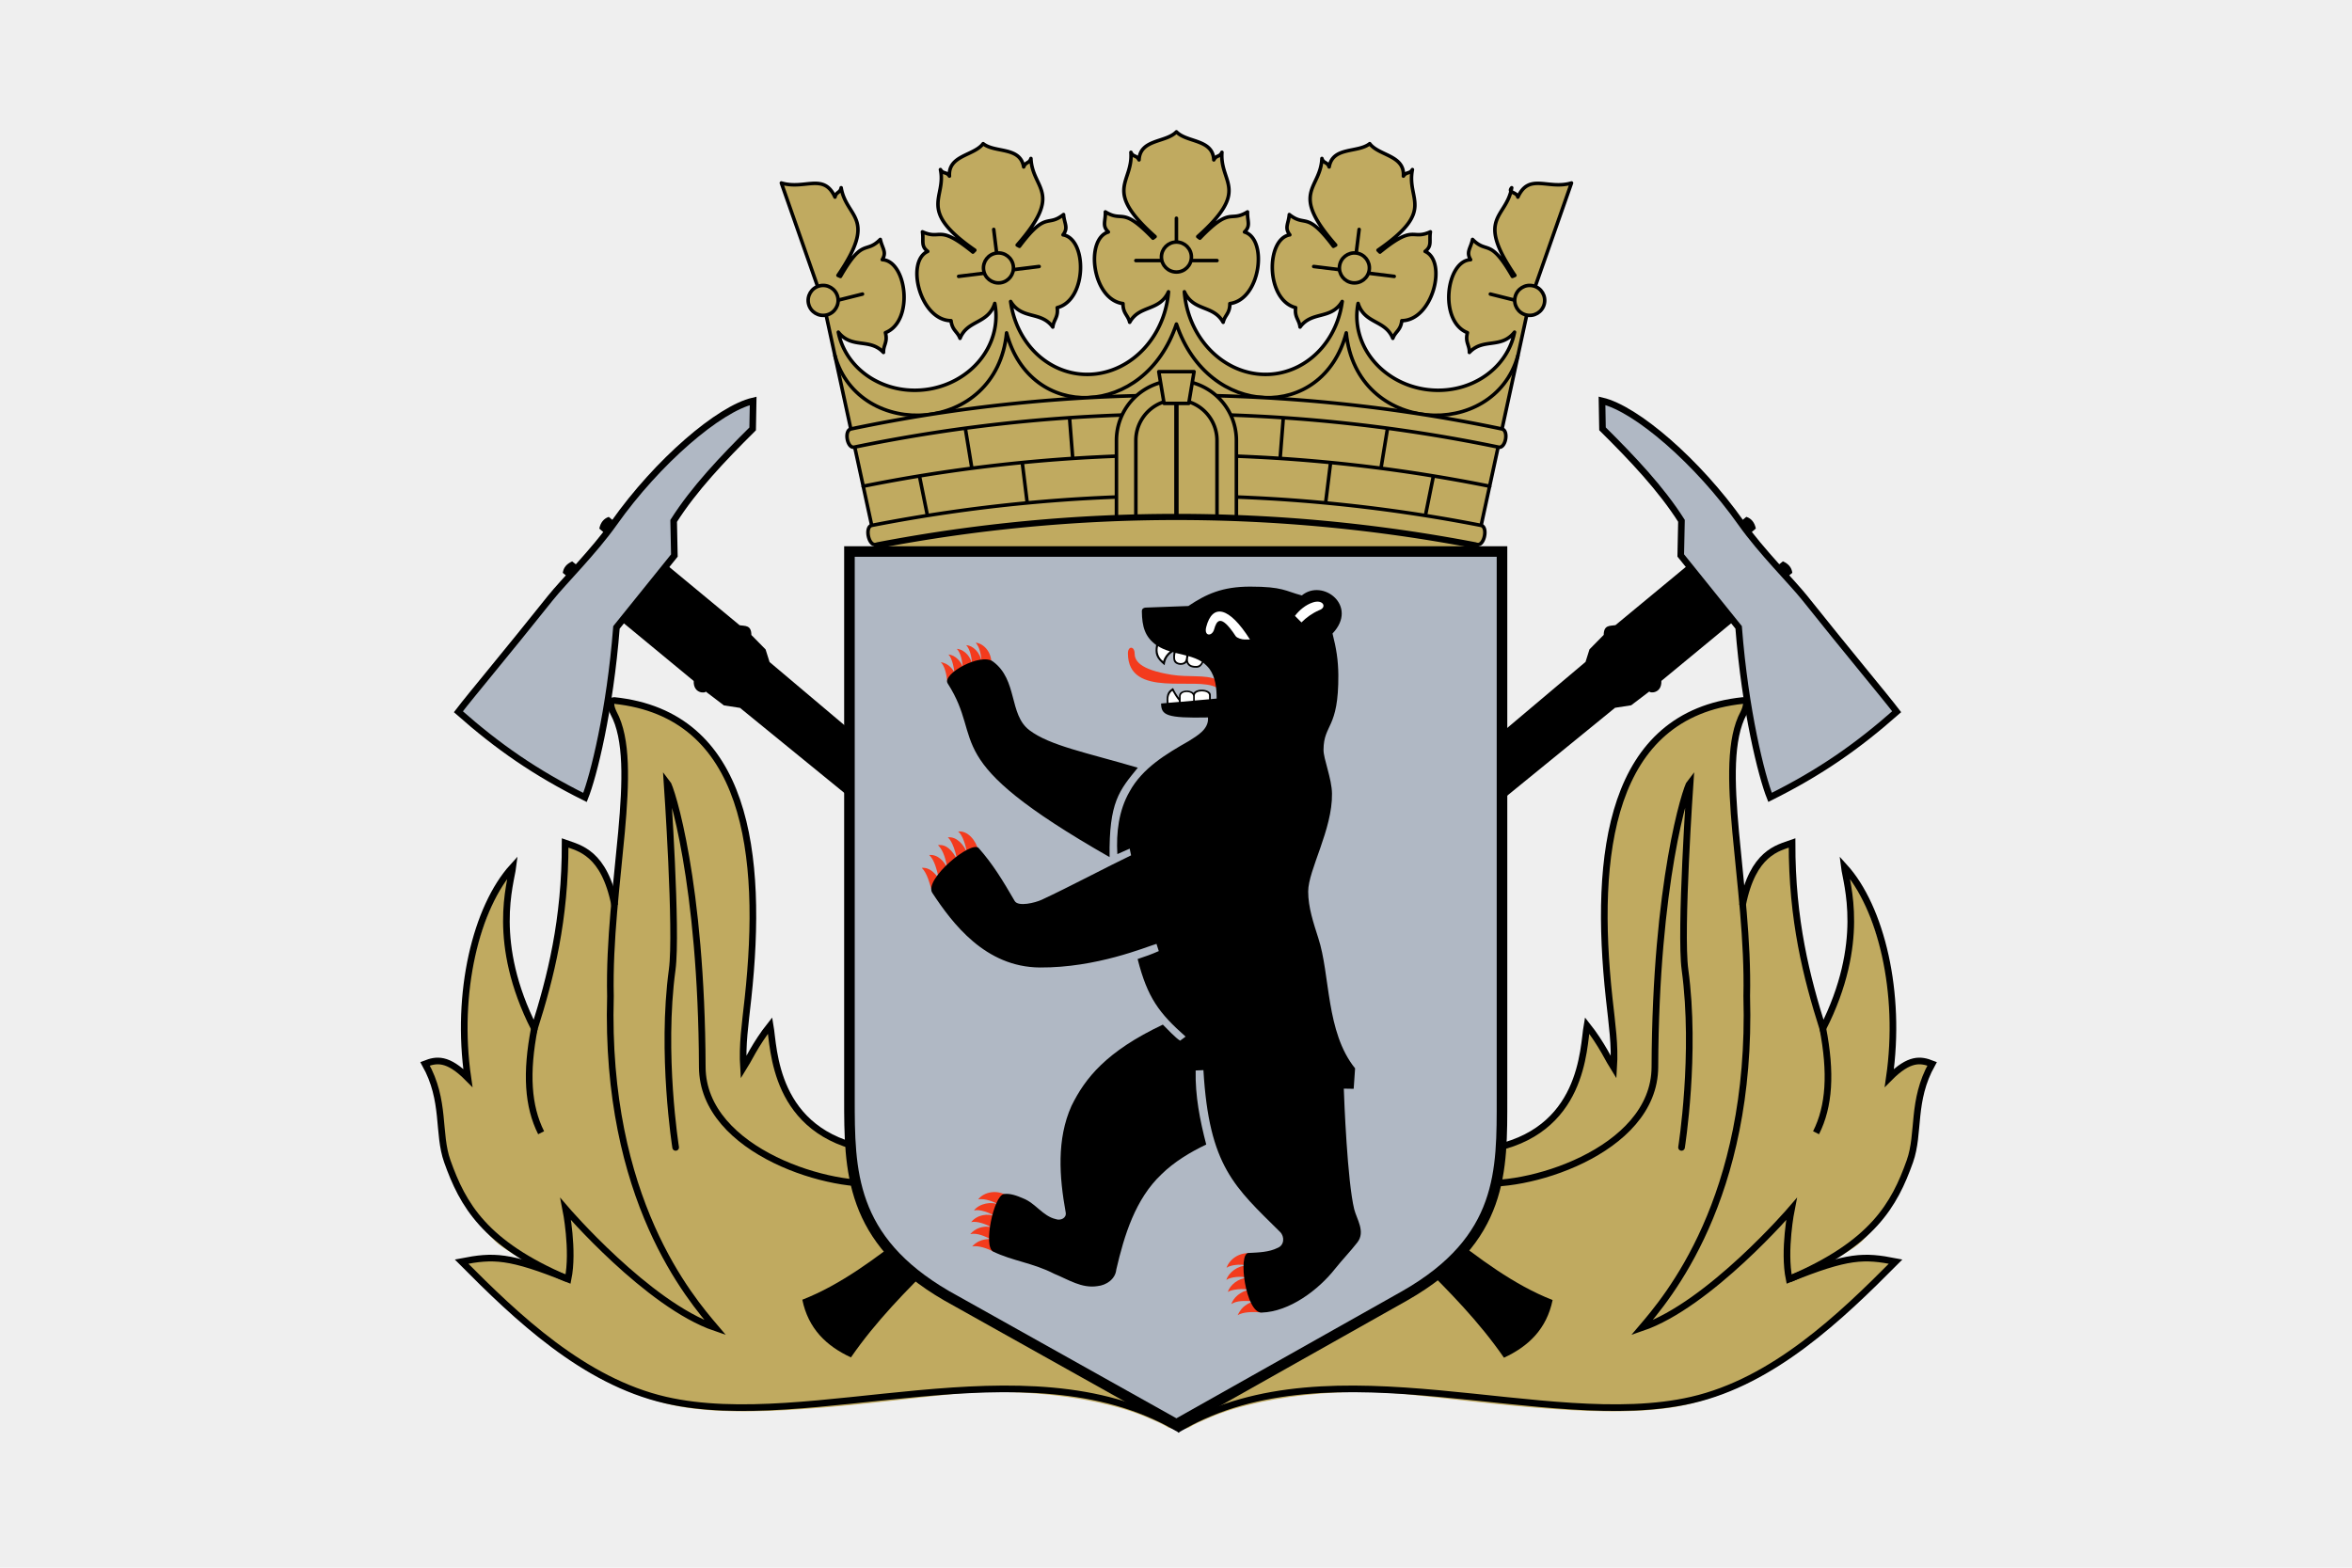 <?xml version="1.0" encoding="UTF-8" standalone="no"?>
<svg xmlns:inkscape="http://www.inkscape.org/namespaces/inkscape" xmlns:sodipodi="http://sodipodi.sourceforge.net/DTD/sodipodi-0.dtd" xmlns:xlink="http://www.w3.org/1999/xlink" xmlns="http://www.w3.org/2000/svg" xmlns:svg="http://www.w3.org/2000/svg" width="450" height="300" viewBox="0 0 119.062 79.375" version="1.1" id="svg1">
  <defs id="defs1">
    <clipPath id="clip1">
      <rect id="rect2299" height="458" width="283" y="0" x="0"></rect>
    </clipPath>
    <clipPath id="clip2">
      <path id="path2287" d="M 11,0.211 H 282.734 V 454 H 11 Z m 0,0"></path>
    </clipPath>
    <clipPath id="clip3">
      <path id="path2290" d="m 215,449 h 5 v 8.305 h -5 z m 0,0"></path>
    </clipPath>
    <clipPath id="clip4">
      <path id="path2293" d="M 0.176,178 H 14 v 6 H 0.176 Z m 0,0"></path>
    </clipPath>
    <clipPath id="clip5">
      <path id="path2296" d="M 0.176,188 H 12 v 7 H 0.176 Z m 0,0"></path>
    </clipPath>
    <clipPath id="clipPath1">
      <rect id="rect1" height="458" width="283" y="0" x="0"></rect>
    </clipPath>
    <clipPath id="clipPath2">
      <path id="path1" d="M 11,0.211 H 282.734 V 454 H 11 Z m 0,0"></path>
    </clipPath>
    <clipPath id="clipPath3">
      <path id="path2" d="m 215,449 h 5 v 8.305 h -5 z m 0,0"></path>
    </clipPath>
    <clipPath id="clipPath4">
      <path id="path3" d="M 0.176,178 H 14 v 6 H 0.176 Z m 0,0"></path>
    </clipPath>
    <clipPath id="clipPath5">
      <path id="path4" d="M 0.176,188 H 12 v 7 H 0.176 Z m 0,0"></path>
    </clipPath>
  </defs>
  <g id="layer1">
    <rect style="fill:#efefef;fill-opacity:1;stroke:none;stroke-width:0.304;stroke-miterlimit:4;stroke-dasharray:none;stroke-dashoffset:0;stroke-opacity:1" id="rect4139" width="119.062" height="79.375" x="-7.1054274e-15" y="0"></rect>
    <g id="layer1-7" transform="matrix(0.096,0,0,0.096,124.357,-19.386)">
      <g id="g12283" transform="translate(-150.936,-1584.083)">
        <g id="g19158">
          <g id="g12122-5" transform="matrix(1.002,0,0,1.002,710.917,787.911)">
            <g transform="translate(-517.602,-233.345)" id="g12057-10">
              <g id="g11983-1" transform="translate(338.215,273.557)">
                <g transform="translate(-392.193,-229.941)" id="g11938-4">
                  <g id="g11884-0" transform="translate(-535.968,157.19)">
                    <path id="rect5045-32-1" d="m -420.406,1406.593 c 0.987,1.818 0.33,3.568 1.045,5.746 0.715,2.179 1.3,4.535 1.768,7.072 0.468,2.537 0.819,5.252 1.064,8.142 0.491,5.782 1.257,12.418 1.047,19.503 -0.21,7.085 -1.398,14.62 -2.034,22.9 -0.611,7.958 -1.595,22.773 -2.338,31.745 -0.899,-2.453 -2.194,-4.873 -3.369,-6.785 -1.175,-1.912 -1.979,-6.318 -3.396,-7.747 -1.327,-1.336 -2.723,-4.241 -4.16,-5.269 -1.437,-1.028 -2.913,-1.929 -4.403,-2.758 -2.98,-1.662 -6.008,-3.038 -8.856,-4.574 l -3.356,-1.812 0.21,3.806 c 0.271,4.906 0.371,9.56 0.323,14 -0.047,4.44 -0.243,8.665 -0.56,12.716 -0.634,8.098 -1.758,15.491 -3.172,22.478 -1.414,6.99 -3.117,13.572 -4.914,20.052 -1.797,6.48 -5.437,19.856 -7.221,26.43 -11.031,-28.099 -19.195,-57.037 -11.822,-85.197 -6.471,4.676 -4.298,5.017 -7.604,11.303 -1.619,3.091 -3.255,6.624 -4.847,10.553 -1.592,3.93 -3.14,8.255 -4.583,12.933 -1.443,4.677 -2.782,9.706 -3.953,15.037 -1.171,5.332 -2.174,10.965 -2.945,16.852 -0.771,5.889 -1.31,12.032 -1.554,18.38 -0.245,6.35 -0.196,12.903 0.214,19.614 l 0.01,0.144 0.117,0.6 c -2.88,-1.895 -5.535,-3.156 -7.899,-3.929 -2.364,-0.772 -4.438,-1.058 -6.158,-1.006 -1.832,0.055 -3.329,0.46 -4.37,0.851 -1.04,0.391 -1.624,0.767 -1.624,0.767 l -1.681,1.151 1.071,1.73 c 1.952,3.159 3.328,6.33 4.357,9.644 1.029,3.316 1.71,6.771 2.275,10.498 1.129,7.455 1.789,15.997 3.813,26.642 0.356,1.874 0.975,4.044 1.855,6.442 0.879,2.397 2.021,5.023 3.416,7.803 1.395,2.779 3.045,5.712 4.947,8.729 1.902,3.017 4.054,6.115 6.455,9.227 2.943,3.814 6.304,7.595 10.034,11.222 3.73,3.627 13.08,8.599 17.496,11.801 -3.896,-0.936 -13.13,-3.43 -15.858,-3.635 -3.836,-0.29 -6.714,-0.018 -9.39,0.34 -7.129,1.867 -9.61,4.547 -9.61,4.547 7.165,6.766 14.376,13.886 21.929,20.951 3.777,3.533 7.64,7.051 11.625,10.505 3.985,3.455 8.092,6.847 12.359,10.123 4.267,3.279 8.693,6.442 13.316,9.442 4.623,2.998 9.444,5.833 14.497,8.453 5.053,2.619 10.338,5.022 15.895,7.162 5.556,2.138 11.382,4.013 17.516,5.57 4.806,1.22 10.062,2.127 15.675,2.768 5.612,0.642 11.58,1.021 17.806,1.184 6.227,0.166 12.715,0.114 19.364,-0.102 6.649,-0.211 13.459,-0.588 20.338,-1.078 13.758,-0.976 27.783,-2.402 41.307,-3.88 13.524,-1.476 26.546,-3.001 38.298,-4.17 4.117,-0.409 8.551,-0.684 13.21,-0.824 4.658,-0.137 9.541,-0.138 14.551,0 5.009,0.144 10.144,0.43 15.315,0.864 5.17,0.435 10.376,1.016 15.518,1.752 5.142,0.736 10.222,1.627 15.144,2.675 4.923,1.048 9.686,2.252 14.2,3.622 4.514,1.371 8.778,2.908 12.693,4.61 3.915,1.704 7.669,3.169 10.795,5.215 l 2.621,0.743 0.487,-1.928 c 0.469,-5.046 0.667,-9.968 0.597,-14.764 -0.07,-4.796 -0.408,-9.467 -1.011,-14.013 -0.602,-4.545 -1.472,-8.966 -2.598,-13.26 -1.127,-4.294 -2.512,-8.466 -4.156,-12.508 -1.644,-4.044 -3.547,-7.963 -5.701,-11.756 -2.154,-3.792 -4.559,-7.459 -7.215,-11.002 -2.656,-3.541 -5.562,-6.957 -8.713,-10.246 -3.151,-3.291 -6.546,-6.454 -10.184,-9.494 -3.632,-3.034 -7.501,-5.946 -11.605,-8.737 -4.104,-2.79 -8.443,-5.46 -13.013,-8.012 -4.57,-2.553 -9.371,-4.988 -14.4,-7.306 -5.029,-2.318 -10.289,-4.518 -15.771,-6.604 -5.483,-2.088 -11.19,-4.064 -17.119,-5.925 -5.929,-1.861 -12.077,-3.61 -18.447,-5.25 -6.369,-1.641 -12.958,-3.171 -19.761,-4.593 -6.803,-1.424 -13.822,-2.737 -21.052,-3.95 -5.163,-1.948 -9.588,-3.993 -13.396,-6.124 -3.808,-2.131 -6.997,-4.348 -9.684,-6.638 -2.686,-2.29 -4.873,-4.655 -6.672,-7.078 -1.798,-2.425 -3.21,-4.907 -4.353,-7.44 -1.146,-2.537 -2.016,-5.146 -2.712,-7.808 -0.696,-2.663 -1.217,-5.377 -1.671,-8.132 -0.908,-5.514 -1.54,-11.186 -2.729,-16.897 l -1.097,-5.273 -13.927,20.912 c -1.447,-25.924 3.954,-51.32 5.947,-79.112 -0.233,-4.822 -0.593,-9.738 -1.111,-14.683 -0.518,-4.947 -1.194,-9.924 -2.058,-14.871 -0.865,-4.948 -1.917,-9.866 -3.192,-14.695 -1.275,-4.828 -2.773,-9.569 -4.527,-14.153 -1.753,-4.584 -3.762,-9.013 -6.061,-13.226 -2.299,-4.213 -4.889,-8.209 -7.802,-11.925 -2.913,-3.717 -6.156,-7.144 -9.754,-10.218 -3.598,-3.074 -7.549,-5.794 -11.875,-8.092 -2.163,-1.149 -4.421,-2.194 -6.775,-3.123 -2.354,-0.929 -4.555,-2.996 -7.105,-3.688 -2.55,-0.693 -5.2,-1.263 -7.953,-1.703 -7.137,-0.151 -7.822,3.353 -5.639,9.04 z" style="opacity:1;fill:#c0aa60;fill-opacity:1;stroke:none;stroke-width:2.5;stroke-linecap:round;stroke-linejoin:miter;stroke-miterlimit:4;stroke-dasharray:none;stroke-dashoffset:0;stroke-opacity:1"></path>
                    <g transform="matrix(0.995,0,0,0.995,-476.096,-303.109)" id="g11785-4-8">
                      <g id="g4187-3">
                        <path id="path11762-62-2" d="m 352.5,2093.362 c -80.066,-45.91 -193.02,3.438 -269.907,-14.267 -43.22,-9.952 -78.617,-43.766 -107.843,-73.233 16.813,-3.269 25.022,-3.373 56.324,9.259 3.142,-15.19 -1.204,-36.972 -1.204,-36.972 0,0 43.377,50.524 79.13,62.713 -12.899,-15.176 -58.584,-67.807 -55.502,-175.41 -1.328,-58.914 16.39,-122.686 1.64,-149.819 -3.244,-6.861 0.338,-6.607 0.338,-6.607 70.429,7.356 79.049,81.207 70.787,157.453 -1.533,14.149 -3.176,24.759 -2.393,36.836 1.949,-3.047 6.413,-12.72 14.099,-22.393 2.059,11.768 1.564,56.904 52.345,65.628 147.363,25.317 169.504,99.334 162.186,146.811 z" style="fill:none;fill-rule:evenodd;stroke:#000000;stroke-width:3.516;stroke-linecap:butt;stroke-linejoin:miter;stroke-miterlimit:4;stroke-dasharray:none;stroke-opacity:1"></path>
                        <path id="path11764-53-1" d="m 30.623,2014.952 c -43.686,-18.601 -55.229,-39.152 -63.396,-62.119 -5.336,-15.006 -0.797,-32.029 -11.775,-51.589 6.004,-2.351 11.946,-3.321 22.627,7.425 -6.554,-45.091 4.366,-90.277 23.81,-111.682 -1.126,8.941 -11.79,39.989 11.382,85.655 8.598,-27.288 16.327,-57.304 16.263,-98.234 7.527,2.698 20.684,5.01 26.217,32.935" style="fill:none;fill-rule:evenodd;stroke:#000000;stroke-width:3.516;stroke-linecap:butt;stroke-linejoin:miter;stroke-miterlimit:4;stroke-dasharray:none;stroke-opacity:1"></path>
                      </g>
                      <path style="fill:none;fill-rule:evenodd;stroke:#000000;stroke-width:3.516;stroke-linecap:butt;stroke-linejoin:miter;stroke-miterlimit:4;stroke-dasharray:none;stroke-opacity:1" d="m 13.291,1882.287 c -4.601,23.775 -3.501,41.381 3.543,55.4" id="path11766-3-7"></path>
                      <path style="fill:none;fill-rule:evenodd;stroke:#000000;stroke-width:3.516;stroke-linecap:round;stroke-linejoin:miter;stroke-miterlimit:4;stroke-dasharray:none;stroke-opacity:1" d="m 87.988,1945.438 c 0,0 -7.886,-49.501 -1.83,-94.052 2.729,-20.075 -2.719,-98.988 -2.719,-98.988 2.158,2.641 18.285,52.812 18.632,150.479 0.161,45.215 70.386,65.619 95.919,60.946" id="path11768-3-6"></path>
                    </g>
                  </g>
                </g>
                <g transform="matrix(-1,0,0,1,-1711.866,-229.942)" id="g11938-0-5">
                  <g id="g11884-9-8" transform="translate(-535.968,157.19)">
                    <g transform="matrix(0.995,0,0,0.995,-476.096,-303.109)" id="g11785-4-6-0"></g>
                  </g>
                </g>
              </g>
            </g>
            <g transform="matrix(-1,0,0,1,-1945.244,-233.345)" id="g12057-1-0">
              <g id="g11983-2-2" transform="translate(338.215,273.557)">
                <g transform="translate(-392.193,-229.941)" id="g11938-6-2">
                  <g id="g11884-1-7" transform="translate(-535.968,157.19)">
                    <path id="rect5045-32-3-7" d="m -420.406,1406.593 c 0.987,1.818 0.33,3.568 1.045,5.746 0.715,2.179 1.3,4.535 1.768,7.072 0.468,2.537 0.819,5.252 1.064,8.142 0.491,5.782 1.257,12.418 1.047,19.503 -0.21,7.085 -1.398,14.62 -2.034,22.9 -0.611,7.958 -1.595,22.773 -2.338,31.745 -0.899,-2.453 -2.194,-4.873 -3.369,-6.785 -1.175,-1.912 -1.979,-6.318 -3.396,-7.747 -1.327,-1.336 -2.723,-4.241 -4.16,-5.269 -1.437,-1.028 -2.913,-1.929 -4.403,-2.758 -2.98,-1.662 -6.008,-3.038 -8.856,-4.574 l -3.356,-1.812 0.21,3.806 c 0.271,4.906 0.371,9.56 0.323,14 -0.047,4.44 -0.243,8.665 -0.56,12.716 -0.634,8.098 -1.758,15.491 -3.172,22.478 -1.414,6.99 -3.117,13.572 -4.914,20.052 -1.797,6.48 -5.437,19.856 -7.221,26.43 -11.031,-28.099 -19.195,-57.037 -11.822,-85.197 -6.471,4.676 -4.298,5.017 -7.604,11.303 -1.619,3.091 -3.255,6.624 -4.847,10.553 -1.592,3.93 -3.14,8.255 -4.583,12.933 -1.443,4.677 -2.782,9.706 -3.953,15.037 -1.171,5.332 -2.174,10.965 -2.945,16.852 -0.771,5.889 -1.31,12.032 -1.554,18.38 -0.245,6.35 -0.196,12.903 0.214,19.614 l 0.01,0.144 0.117,0.6 c -2.88,-1.895 -5.535,-3.156 -7.899,-3.929 -2.364,-0.772 -4.438,-1.058 -6.158,-1.006 -1.832,0.055 -3.329,0.46 -4.37,0.851 -1.04,0.391 -1.624,0.767 -1.624,0.767 l -1.681,1.151 1.071,1.73 c 1.952,3.159 3.328,6.33 4.357,9.644 1.029,3.316 1.71,6.771 2.275,10.498 1.129,7.455 1.789,15.997 3.813,26.642 0.356,1.874 0.975,4.044 1.855,6.442 0.879,2.397 2.021,5.023 3.416,7.803 1.395,2.779 3.045,5.712 4.947,8.729 1.902,3.017 4.054,6.115 6.455,9.227 2.943,3.814 6.304,7.595 10.034,11.222 3.73,3.627 13.08,8.599 17.496,11.801 -3.896,-0.936 -13.13,-3.43 -15.858,-3.635 -3.836,-0.29 -6.714,-0.018 -9.39,0.34 -7.129,1.867 -9.61,4.547 -9.61,4.547 7.165,6.766 14.376,13.886 21.929,20.951 3.777,3.533 7.64,7.051 11.625,10.505 3.985,3.455 8.092,6.847 12.359,10.123 4.267,3.279 8.693,6.442 13.316,9.442 4.623,2.998 9.444,5.833 14.497,8.453 5.053,2.619 10.338,5.022 15.895,7.162 5.556,2.138 11.382,4.013 17.516,5.57 4.806,1.22 10.062,2.127 15.675,2.768 5.612,0.642 11.58,1.021 17.806,1.184 6.227,0.166 12.715,0.114 19.364,-0.102 6.649,-0.211 13.459,-0.588 20.338,-1.078 13.758,-0.976 27.783,-2.402 41.307,-3.88 13.524,-1.476 26.546,-3.001 38.298,-4.17 4.117,-0.409 8.551,-0.684 13.21,-0.824 4.658,-0.137 9.541,-0.138 14.551,0 5.009,0.144 10.144,0.43 15.315,0.864 5.17,0.435 10.376,1.016 15.518,1.752 5.142,0.736 10.222,1.627 15.144,2.675 4.923,1.048 9.686,2.252 14.2,3.622 4.514,1.371 8.778,2.908 12.693,4.61 3.915,1.704 7.669,3.169 10.795,5.215 l 2.621,0.743 0.487,-1.928 c 0.469,-5.046 0.667,-9.968 0.597,-14.764 -0.07,-4.796 -0.408,-9.467 -1.011,-14.013 -0.602,-4.545 -1.472,-8.966 -2.598,-13.26 -1.127,-4.294 -2.512,-8.466 -4.156,-12.508 -1.644,-4.044 -3.547,-7.963 -5.701,-11.756 -2.154,-3.792 -4.559,-7.459 -7.215,-11.002 -2.656,-3.541 -5.562,-6.957 -8.713,-10.246 -3.151,-3.291 -6.546,-6.454 -10.184,-9.494 -3.632,-3.034 -7.501,-5.946 -11.605,-8.737 -4.104,-2.79 -8.443,-5.46 -13.013,-8.012 -4.57,-2.553 -9.371,-4.988 -14.4,-7.306 -5.029,-2.318 -10.289,-4.518 -15.771,-6.604 -5.483,-2.088 -11.19,-4.064 -17.119,-5.925 -5.929,-1.861 -12.077,-3.61 -18.447,-5.25 -6.369,-1.641 -12.958,-3.171 -19.761,-4.593 -6.803,-1.424 -13.822,-2.737 -21.052,-3.95 -5.163,-1.948 -9.588,-3.993 -13.396,-6.124 -3.808,-2.131 -6.997,-4.348 -9.684,-6.638 -2.686,-2.29 -4.873,-4.655 -6.672,-7.078 -1.798,-2.425 -3.21,-4.907 -4.353,-7.44 -1.146,-2.537 -2.016,-5.146 -2.712,-7.808 -0.696,-2.663 -1.217,-5.377 -1.671,-8.132 -0.908,-5.514 -1.54,-11.186 -2.729,-16.897 l -1.097,-5.273 -13.927,20.912 c -1.447,-25.924 3.954,-51.32 5.947,-79.112 -0.233,-4.822 -0.593,-9.738 -1.111,-14.683 -0.518,-4.947 -1.194,-9.924 -2.058,-14.871 -0.865,-4.948 -1.917,-9.866 -3.192,-14.695 -1.275,-4.828 -2.773,-9.569 -4.527,-14.153 -1.753,-4.584 -3.762,-9.013 -6.061,-13.226 -2.299,-4.213 -4.889,-8.209 -7.802,-11.925 -2.913,-3.717 -6.156,-7.144 -9.754,-10.218 -3.598,-3.074 -7.549,-5.794 -11.875,-8.092 -2.163,-1.149 -4.421,-2.194 -6.775,-3.123 -2.354,-0.929 -4.555,-2.996 -7.105,-3.688 -2.55,-0.693 -5.2,-1.263 -7.953,-1.703 -7.137,-0.151 -7.822,3.353 -5.639,9.04 z" style="opacity:1;fill:#c0aa60;fill-opacity:1;stroke:none;stroke-width:2.5;stroke-linecap:round;stroke-linejoin:miter;stroke-miterlimit:4;stroke-dasharray:none;stroke-dashoffset:0;stroke-opacity:1"></path>
                    <g transform="matrix(0.995,0,0,0.995,-476.096,-303.109)" id="g11785-4-9-8">
                      <path style="fill:none;fill-rule:evenodd;stroke:#000000;stroke-width:3.516;stroke-linecap:butt;stroke-linejoin:miter;stroke-miterlimit:4;stroke-dasharray:none;stroke-opacity:1" d="m 352.5,2093.362 c -80.066,-45.91 -193.02,3.438 -269.907,-14.267 -43.22,-9.952 -78.617,-43.766 -107.843,-73.233 16.813,-3.269 25.022,-3.373 56.324,9.259 3.142,-15.19 -1.204,-36.972 -1.204,-36.972 0,0 43.377,50.524 79.13,62.713 -12.899,-15.176 -58.584,-67.807 -55.502,-175.41 -1.328,-58.914 16.39,-122.686 1.64,-149.819 -3.244,-6.861 0.338,-6.607 0.338,-6.607 70.429,7.356 79.049,81.207 70.787,157.453 -1.533,14.149 -3.176,24.759 -2.393,36.836 1.949,-3.047 6.413,-12.72 14.099,-22.393 2.059,11.768 1.564,56.904 52.345,65.628 147.363,25.317 169.504,99.334 162.186,146.811 z" id="path11762-62-0-4"></path>
                      <path style="fill:none;fill-rule:evenodd;stroke:#000000;stroke-width:3.516;stroke-linecap:butt;stroke-linejoin:miter;stroke-miterlimit:4;stroke-dasharray:none;stroke-opacity:1" d="m 30.623,2014.952 c -43.686,-18.601 -55.229,-39.152 -63.396,-62.119 -5.336,-15.006 -0.797,-32.029 -11.775,-51.589 6.004,-2.351 11.946,-3.321 22.627,7.425 -6.554,-45.091 4.366,-90.277 23.81,-111.682 -1.126,8.941 -11.79,39.989 11.382,85.655 8.598,-27.288 16.327,-57.304 16.263,-98.234 7.527,2.698 20.684,5.01 26.217,32.935" id="path11764-53-8-1"></path>
                      <path style="fill:none;fill-rule:evenodd;stroke:#000000;stroke-width:3.516;stroke-linecap:butt;stroke-linejoin:miter;stroke-miterlimit:4;stroke-dasharray:none;stroke-opacity:1" d="m 13.291,1882.287 c -4.601,23.775 -3.501,41.381 3.543,55.4" id="path11766-3-2-6"></path>
                      <path style="fill:none;fill-rule:evenodd;stroke:#000000;stroke-width:3.516;stroke-linecap:round;stroke-linejoin:miter;stroke-miterlimit:4;stroke-dasharray:none;stroke-opacity:1" d="m 87.988,1945.438 c 0,0 -7.886,-49.501 -1.83,-94.052 2.729,-20.075 -2.719,-98.988 -2.719,-98.988 2.158,2.641 18.285,52.812 18.632,150.479 0.161,45.215 70.386,65.619 95.919,60.946" id="path11768-3-3-5"></path>
                    </g>
                  </g>
                </g>
                <g transform="matrix(-1,0,0,1,-1711.866,-229.942)" id="g11938-0-6-1">
                  <g id="g11884-9-6-1" transform="translate(-535.968,157.19)">
                    <g transform="matrix(0.995,0,0,0.995,-476.096,-303.109)" id="g11785-4-6-1-1"></g>
                  </g>
                </g>
              </g>
            </g>
          </g>
          <g id="g4455" transform="matrix(1.738,0,0,1.738,-989.143,990.999)">
            <path id="path4329" d="m -44.566,367.207 39.814,32.752 c 1.611,0.276 3.535,-0.173 3.569,2.943 l 4.328,4.376 1.212,3.808 205.162,171.986 c 10.605,8.254 21.293,16.303 33.045,20.854 -1.776,8.77 -7.253,14.078 -14.699,17.543 -7.694,-11.057 -16.736,-20.079 -25.807,-29.057 L -4.554,425.034 -9.45,424.291 -15.009,420.093 c 0.207,0.512 -3.759,0.903 -3.625,-3.175 L -58.466,384.23 c 0.234,-1.642 1.137,-2.7 2.838,-3.485 l 3.019,2.385 8.312,-9.678 -3.129,-2.686 c 0.342,-1.759 1.286,-3.038 2.86,-3.559 z" style="opacity:1;fill:#000000;fill-opacity:1;fill-rule:evenodd;stroke:none;stroke-width:1px;stroke-linecap:butt;stroke-linejoin:miter;stroke-opacity:1" transform="rotate(0.187,-75680.201,43357.845)"></path>
            <path id="path4327" d="m -0.877,331.864 c -10.323,2.43 -28.906,18.436 -42.112,37.247 -6.031,8.59 -15.426,17.985 -19.185,22.736 -13.097,16.551 -24.028,29.634 -27.828,34.642 12.031,10.55 23.306,18.373 38.5,25.875 2.537,-6.403 7.488,-26.31 9.375,-51.625 l 17.5,-21.875 -0.25,-10.5 c 6.129,-9.74 14.781,-18.919 23.875,-28 z" style="opacity:1;fill:#b0b8c4;fill-opacity:1;fill-rule:evenodd;stroke:#000000;stroke-width:2;stroke-linecap:butt;stroke-linejoin:miter;stroke-miterlimit:4;stroke-dasharray:none;stroke-opacity:1" transform="rotate(0.187,-75680.201,43357.845)"></path>
            <path id="path4329-8" d="m -44.566,367.207 39.814,32.752 c 1.611,0.276 3.535,-0.173 3.569,2.943 l 4.328,4.376 1.212,3.808 205.162,171.986 c 10.605,8.254 21.293,16.303 33.045,20.854 -1.776,8.77 -7.253,14.078 -14.699,17.543 -7.694,-11.057 -16.736,-20.079 -25.807,-29.057 L -4.554,425.034 -9.45,424.291 -15.009,420.093 c 0.207,0.512 -3.759,0.903 -3.625,-3.175 L -58.466,384.23 c 0.234,-1.642 1.137,-2.7 2.838,-3.485 l 3.019,2.385 8.312,-9.678 -3.129,-2.686 c 0.342,-1.759 1.286,-3.038 2.86,-3.559 z" style="opacity:1;fill:#000000;fill-opacity:1;fill-rule:evenodd;stroke:none;stroke-width:1px;stroke-linecap:butt;stroke-linejoin:miter;stroke-opacity:1" transform="matrix(-1,0.003,0.003,1,394.816,247.199)"></path>
            <path id="path4327-9" d="m -0.877,331.864 c -10.323,2.43 -28.906,18.436 -42.112,37.247 -6.031,8.59 -15.426,17.985 -19.185,22.736 -13.097,16.551 -24.028,29.634 -27.828,34.642 12.031,10.55 23.306,18.373 38.5,25.875 2.537,-6.403 7.488,-26.31 9.375,-51.625 l 17.5,-21.875 -0.25,-10.5 c 6.129,-9.74 14.781,-18.919 23.875,-28 z" style="opacity:1;fill:#b0b8c4;fill-opacity:1;fill-rule:evenodd;stroke:#000000;stroke-width:2;stroke-linecap:butt;stroke-linejoin:miter;stroke-miterlimit:4;stroke-dasharray:none;stroke-opacity:1" transform="matrix(-1,0.003,0.003,1,394.816,247.199)"></path>
          </g>
          <g transform="matrix(0.093,0,0,0.093,-733.36,1854.628)" id="g4397" style="opacity:1">
            <g style="fill:#e1b126;stroke:#000000;stroke-width:20;stroke-linecap:round;stroke-linejoin:round" id="g4355">
              <path style="fill:#c0aa60;fill-opacity:1" d="M 550,2370 250,985 470,930 250,985 10,300 c 133,40 240,-60 304,80 7,-31 30,-23 35,-53 30,176 209,163 -18,497 l 14,6 C 474,606 486,706 571,620 c 11,52 38,71 11,115 139,6 182,349 18,414 14,55 -12,69 -11,112 -79,-84 -178,-18 -256,-115 a 451.09,410.993 -7 0 0 887,-163 c -38,118 -154,92 -197,198 -15,-40 -44,-44 -51,-100 -176,-2 -259,-337 -132,-393 -41,-31 -22,-59 -30,-111 110,50 86,-48 286,115 l 11,-11 C 775,451 947,388 912,224 c 16,26 34,11 51,37 -8,-119 139,-115 191,-184 68,54 210,15 230,132 11,-30 32,-19 41,-48 8,178 188,187 -78,491 l 13,7 c 155,-206 155,-105 250,-180 4,52 29,74 -3,115 137,23 138,369 -33,413 7,56 -20,67 -25,110 -68,-93 -174,-39 -239,-145 a 450,500 7 0 0 895,-55 c -52,113 -164,73 -220,173 -10,-42 -38,-49 -38,-106 -175,-23 -216,-366 -83,-406 -37,-36 -15,-61 -17,-114 103,63 91,-37 270,149 l 12,-9 C 1828,335 2005,304 1992,126 c 12,28 32,15 46,43 6,-119 152,-97 212,-159 60,62 206,40 212,159 14,-28 34,-15 46,-43 -13,178 164,209 -137,478 l 12,9 c 179,-186 167,-86 270,-149 -2,53 20,78 -17,114 133,40 92,383 -83,406 0,57 -28,64 -38,106 -56,-100 -168,-60 -220,-173 a 450,500 -7 0 0 895,55 c -65,106 -171,52 -239,145 -5,-43 -32,-54 -25,-110 -171,-44 -170,-390 -33,-413 -32,-41 -7,-63 -3,-115 95,75 95,-26 250,180 l 13,-7 c -266,-304 -86,-313 -78,-491 9,29 30,18 41,48 20,-117 162,-78 230,-132 52,69 199,65 191,184 17,-26 35,-11 51,-37 -35,175 137,227 -195,457 l 11,11 c 200,-163 176,-65 286,-115 -8,52 11,80 -30,111 127,56 44,391 -132,393 -7,56 -36,60 -51,100 -43,-106 -159,-80 -197,-198 a 451.09,410.993 7 0 0 887,163 c -78,97 -177,31 -256,115 1,-43 -25,-57 -11,-112 -164,-65 -121,-408 18,-414 -27,-44 0,-63 11,-115 85,86 97,-14 226,210 l 14,-6 c -227,-334 -48,-321 -18,-497 -25,30 28,22 35,53 64,-140 171,-40 304,-80 l -240,685 -220,-55 220,55 -300,1385 M 473,2020 a 9000,9000 0 0 1 3554,0 m -3234,-58 45,223 m 215,-494 37,226 m 286,-31 28,228 m 240,-482 18,229 m 1176,0 18,-229 m 240,482 28,-228 m 286,31 37,-226 m 215,494 45,-223" id="path4357"></path>
              <g id="PK">
                <path d="m 2020,740 h 460 M 2250,500 v 200" id="path4360"></path>
                <circle style="fill:#c0aa60;fill-opacity:1" id="P" cx="2250" cy="720" r="85"></circle>
              </g>
              <use height="100%" width="100%" y="0" x="0" xlink:href="#PK" transform="rotate(7,2250,9000)" id="use4363"></use>
              <use height="100%" width="100%" y="0" x="0" xlink:href="#PK" transform="rotate(-7,2250,9000)" id="use4365"></use>
              <use height="100%" width="100%" y="0" x="0" xlink:href="#P" transform="rotate(14,2250,9000)" id="use4367"></use>
              <use height="100%" width="100%" y="0" x="0" xlink:href="#P" transform="rotate(-14,2250,9000)" id="use4369"></use>
              <path style="fill:none" d="m 314,1280 c 136,487 917,450 973,-130 133,507 783,489 963,-50 180,539 830,557 963,50 56,580 837,617 973,130" id="path4371"></path>
              <path style="fill:#c0aa60;fill-opacity:1" d="m 404,1695 a 9000,9000 0 0 1 3692,0 c 40,10 20,113 -20,103 a 9000,9000 0 0 0 -3652,0 c -40,10 -60,-93 -20,-103 m 141,655 c -40,10 -63,-98 -23,-108 a 9000,9000 0 0 1 3456,0 c 40,10 17,118 -23,108" id="path4373"></path>
              <path style="fill:#c0aa60;fill-opacity:1" d="m 1910,2194 v -434 a 340,340 0 0 1 680,0 v 434 m -570,-4 v -430 a 230,230 0 0 1 460,0 v 430" id="path4375"></path>
              <path style="fill:#c0aa60;fill-opacity:1" d="m 2150,1370 h 200 l -30,180 h -140 z" id="path4377"></path>
              <path style="stroke-width:25" d="m 2250,1553 v 652" id="path4379"></path>
              <path style="fill:#c0aa60;fill-opacity:1;stroke-width:35" d="m 555,2355 a 9000,9000 0 0 1 3390,0" id="path4381"></path>
            </g>
            <path style="fill:#b0b8c4;fill-opacity:1;stroke:#000000;stroke-width:60" d="M 4096,2390 H 396 v 3100 c 0,410 0,800 550,1120 l 1304,730 1296,-730 c 560,-320 550,-710 550,-1120 z" id="path4383"></path>
            <path style="fill:#f33b1d" d="m 2473,3115 c -56,-27 -157,-11 -250,-26 -187,-30 -210,-83 -210,-122 -1,-41 -38,-43 -38,1 1,260 392,127 503,194 M 1201,3026 c 1,-70 -47,-115 -89,-119 25,29 30,71 34,112 -8,-58 -51,-96 -88,-98 20,21 31,64 33,106 -6,-32 -36,-80 -86,-85 23,24 30,69 35,110 -7,-35 -43,-75 -83,-78 17,14 31,65 34,104 -5,-16 -33,-55 -77,-60 23,21 33,72 37,112 m 175,954 c -12,-55 -60,-113 -114,-106 25,17 44,81 51,122 -17,-46 -59,-95 -109,-89 27,24 43,83 53,127 -27,-51 -60,-89 -109,-83 33,32 45,88 53,131 -16,-36 -53,-80 -103,-75 31,28 44,89 55,134 -20,-27 -50,-65 -97,-61 31,30 45,89 58,134 m 422,1723 c -53,-32 -126,-21 -160,23 38,-7 94,14 116,32 -36,-23 -111,-9 -140,31 34,-9 89,14 118,31 -38,-13 -97,-10 -134,35 31,-7 82,10 115,29 -47,-11 -93,7 -120,39 41,-9 87,15 115,28 -53,-1 -85,20 -104,42 34,-7 86,11 124,31 m 1461,8 c -69,-9 -126,33 -143,82 19,-15 79,-24 118,-12 -54,-3 -108,41 -119,81 22,-18 92,-23 118,-12 -49,2 -96,39 -110,80 23,-15 87,-21 123,-12 -53,8 -91,46 -103,81 32,-21 74,-19 126,-16 -54,20 -72,43 -90,79 30,-19 83,-20 135,-16" id="path4385"></path>
            <path d="m 2319,2699 -244,9 c -12,1 -21,7 -21,21 1,88 18,145 81,191 -8,49 -3,74 48,115 5,-40 21,-58 46,-75 2,1 4,1 5,2 -3,18 -3,37 1,48 10,28 59,29 72,9 12,29 37,30 57,30 21,0 31,-15 38,-29 12,10 24,21 35,35 35,48 41,110 41,169 -11,1 -22,2 -33,3 v -24 c -1,-34 -80,-40 -98,-11 -20,-22 -82,-18 -82,17 v 11 c -14,-18 -25,-37 -34,-56 -25,16 -40,28 -36,85 -11,1 -22,2 -32,3 1,66 30,84 266,79 6,66 -60,103 -109,134 -128,73 -263,153 -336,287 -61,106 -76,232 -69,354 l 70,-31 8,38 c -126,60 -356,182 -507,252 -37,17 -133,41 -153,7 -69,-119 -124,-209 -204,-300 -41,-47 -313,178 -263,254 114,173 300,421 610,423 321,2 600,-116 661,-134 l 13,41 c -41,18 -77,31 -120,45 56,220 121,306 272,440 l -31,23 c -27,-16 -73,-67 -98,-91 -321,152 -441,304 -518,461 -85,189 -69,404 -33,603 7,33 -29,49 -56,39 -74,-17 -115,-91 -186,-118 -32,-14 -74,-30 -109,-24 -57,10 -118,298 -60,326 108,53 226,64 346,126 79,32 155,84 245,70 51,-5 102,-40 107,-94 45,-194 108,-400 256,-540 71,-70 163,-126 254,-169 -36,-138 -63,-276 -60,-420 l 44,-2 c 32,548 178,663 435,918 26,26 24,75 -14,90 -50,25 -109,26 -166,29 -61,3 -15,341 75,338 158,-5 322,-128 417,-249 40,-50 88,-100 126,-149 47,-61 -4,-132 -18,-188 -39,-160 -57,-620 -59,-684 l 56,1 8,-116 c -167,-207 -140,-531 -209,-740 -27,-85 -57,-173 -57,-263 0,-122 138,-351 135,-555 -1,-86 -49,-198 -48,-249 1,-148 86,-116 84,-424 -1,-85 -11,-148 -33,-235 149,-157 -56,-314 -174,-216 -95,-25 -107,-50 -293,-50 -159,0 -250,43 -349,109 m -288,918 c -105,129 -164,194 -160,507 -991,-566 -701,-647 -918,-985 -34,-53 187,-176 257,-124 141,104 89,300 206,389 116,88 323,127 615,213" id="path4387"></path>
            <path style="fill:#ffffff" d="m 2636,2889 c -15,0 -42,-8 -50,-19 -87,-133 -109,-85 -122,-39 -11,41 -59,42 -45,-13 35,-135 130,-116 248,71 m 255,-134 c 24,-32 61,-63 101,-76 59,-20 83,28 36,44 -39,17 -72,41 -100,69 m -813,135 c 15,9 36,20 67,29 -17,14 -33,34 -38,56 -27,-19 -38,-54 -29,-85 m 160,53 c 0,13 -3,26 -7,32 -10,16 -47,15 -55,-7 -3,-9 -3,-25 1,-40 20,5 41,9 61,15 m 12,3 c 27,8 53,17 76,32 -5,12 -14,24 -32,24 -16,0 -34,-1 -44,-20 -5,-10 -3,-24 0,-36 m -113,265 c -3,-28 0,-52 22,-68 11,20 23,39 37,56 v 7 m 10,-0.5 V 3211 c 0,-33 70,-31 71,0 v 25 m 9,-1 v -28 c 0,-33 81,-31 81,-1 v 22" id="path4389"></path>
          </g>
        </g>
      </g>
    </g>
  </g>
</svg>
